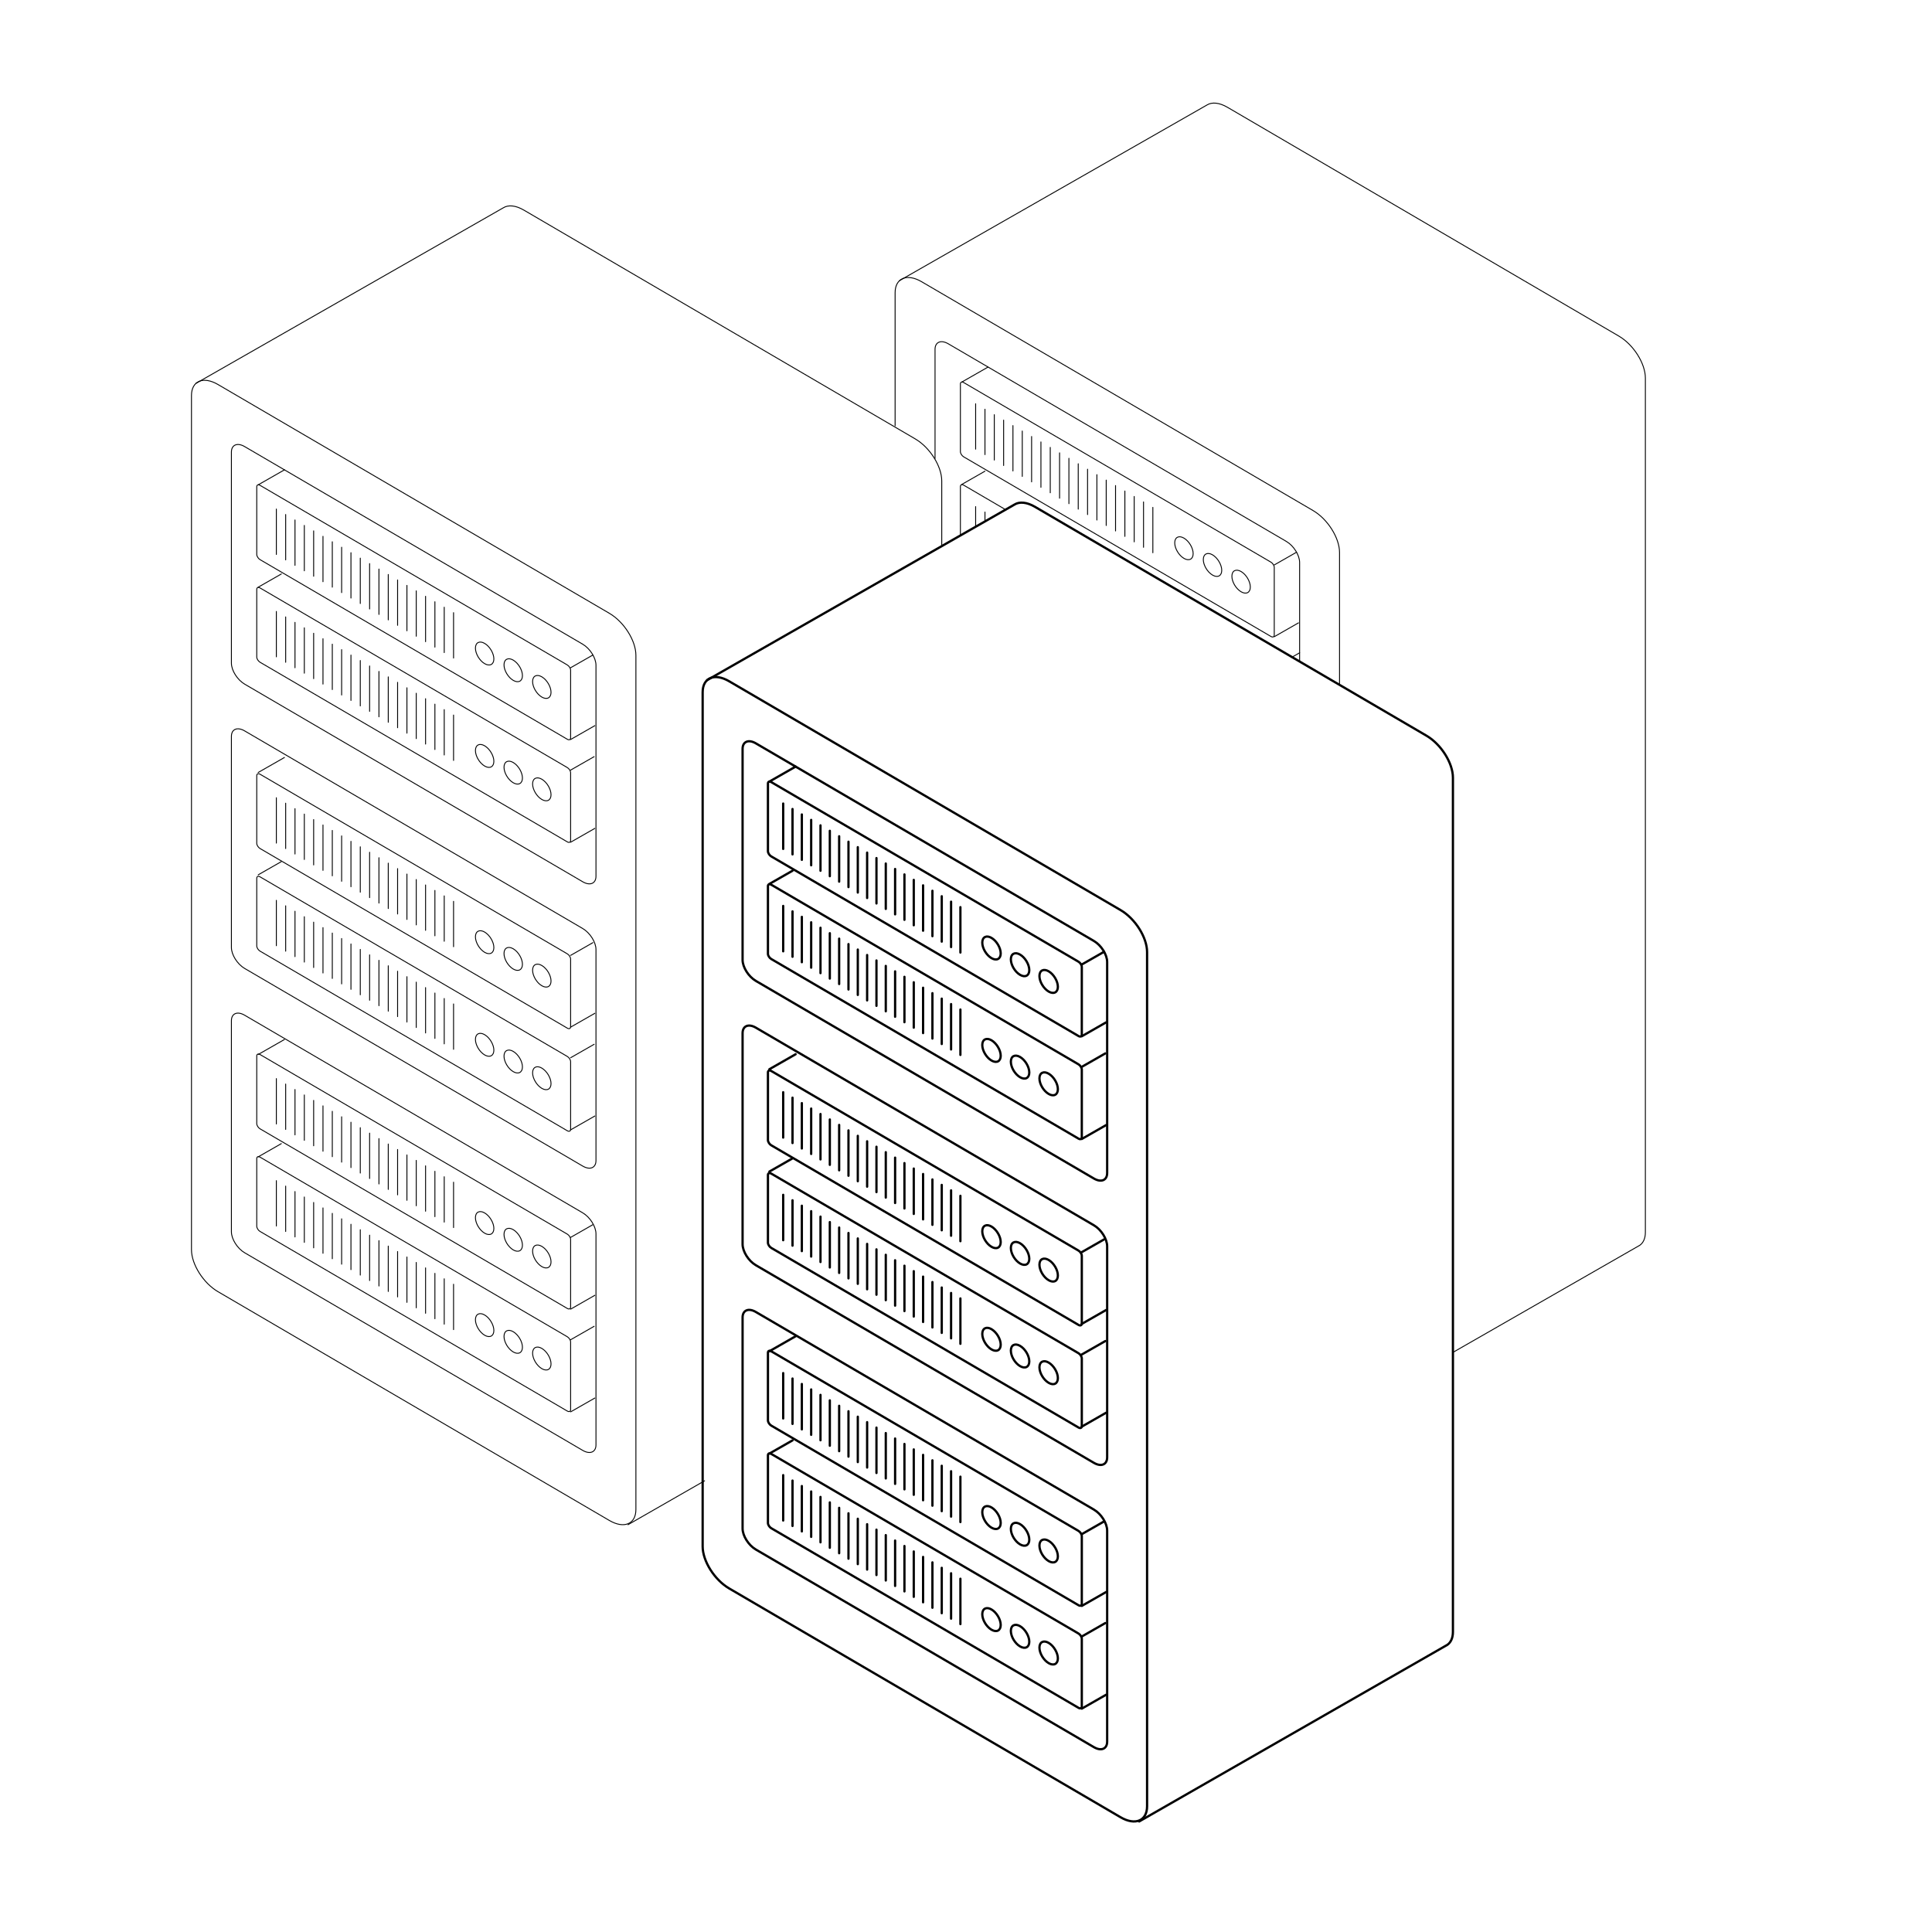 <?xml version="1.0" encoding="UTF-8"?>
<svg xmlns="http://www.w3.org/2000/svg" id="Ebene_1" version="1.1" viewBox="0 0 425.197 425.197">
  <!-- Generator: Adobe Illustrator 29.7.0, SVG Export Plug-In . SVG Version: 2.1.1 Build 138)  -->
  <defs>
    <style>
      .st0 {
        stroke-width: .2px;
      }

      .st0, .st1 {
        fill: none;
        stroke: #000;
        stroke-linecap: round;
        stroke-miterlimit: 10;
      }

      .st1 {
        stroke-width: .5px;
      }
    </style>
  </defs>
  <path class="st1" d="M246.619,399.943l-86.146-50.36c-3.221-1.883-5.832-6.02-5.832-9.241v-187.986c0-3.221,2.611-4.306,5.832-2.423l86.146,50.36c3.221,1.883,5.832,6.02,5.832,9.241v187.986c0,3.221-2.611,4.306-5.832,2.423h0Z"></path>
  <path class="st1" d="M155.638,149.677l67.658-38.647c1.07-.663,2.683-.539,4.488.516l86.146,50.36c3.221,1.883,5.832,6.02,5.832,9.241v187.986c0,1.345-.455,2.318-1.22,2.857l-67.828,38.877"></path>
  <path class="st1" d="M240.743,259.369l-74.393-43.489c-1.613-.943-2.921-3.016-2.921-4.629v-46.438c0-1.613,1.308-2.157,2.921-1.214l74.393,43.489c1.613.943,2.921,3.016,2.921,4.629v46.438c0,1.613-1.308,2.157-2.921,1.214h0Z"></path>
  <path class="st1" d="M240.743,321.941l-74.393-43.489c-1.613-.943-2.921-3.016-2.921-4.629v-46.438c0-1.613,1.308-2.157,2.921-1.214l74.393,43.489c1.613.943,2.921,3.016,2.921,4.629v46.438c0,1.613-1.308,2.157-2.921,1.214h0Z"></path>
  <path class="st1" d="M240.743,384.513l-74.393-43.489c-1.613-.943-2.921-3.016-2.921-4.629v-46.438c0-1.613,1.308-2.157,2.921-1.214l74.393,43.489c1.613.943,2.921,3.016,2.921,4.629v46.438c0,1.613-1.308,2.157-2.921,1.214h0Z"></path>
  <path class="st1" d="M237.354,228.007l-67.614-39.527c-.404-.236-.731-.754-.731-1.158v-14.89c0-.404.327-.539.731-.304l67.614,39.527c.404.236.731.754.731,1.158v14.89c0,.404-.327.539-.731.304Z"></path>
  <path class="st1" d="M209.314,198.445v9.988M172.365,176.845v9.988M174.417,178.045v9.988M176.47,179.245v9.988M178.523,180.445v9.988M180.575,181.645v9.988M182.628,182.845v9.988M184.681,184.045v9.988M186.734,185.245v9.988M188.786,186.445v9.988M190.839,187.645v9.988M192.892,188.845v9.988M194.945,190.045v9.988M196.997,191.245v9.988M199.05,192.445v9.988M201.103,193.645v9.988M203.155,194.845v9.988M205.208,196.045v9.988M207.261,197.245v9.988M211.366,199.645v9.988"></path>
  <path class="st1" d="M220.237,209.825c0,1.231-.908,1.698-2.028,1.043s-2.028-2.183-2.028-3.414.908-1.698,2.028-1.043,2.028,2.183,2.028,3.414Z"></path>
  <path class="st1" d="M226.527,213.502c0,1.231-.908,1.698-2.028,1.043s-2.028-2.183-2.028-3.414.908-1.698,2.028-1.043,2.028,2.183,2.028,3.414Z"></path>
  <path class="st1" d="M232.818,217.179c0,1.231-.908,1.698-2.028,1.043s-2.028-2.183-2.028-3.414.908-1.698,2.028-1.043,2.028,2.183,2.028,3.414Z"></path>
  <path class="st1" d="M237.354,250.59l-67.614-39.527c-.404-.236-.731-.754-.731-1.158v-14.89c0-.404.327-.539.731-.304l67.614,39.527c.404.236.731.754.731,1.158v14.89c0,.404-.327.539-.731.304h0Z"></path>
  <path class="st1" d="M237.354,353.276l-67.614-39.527c-.404-.236-.731-.754-.731-1.158v-14.89c0-.404.327-.539.731-.304l67.614,39.527c.404.236.731.754.731,1.158v14.89c0,.404-.327.539-.731.304Z"></path>
  <path class="st1" d="M237.354,375.859l-67.614-39.527c-.404-.236-.731-.754-.731-1.158v-14.89c0-.404.327-.539.731-.304l67.614,39.527c.404.236.731.754.731,1.158v14.89c0,.404-.327.539-.731.304Z"></path>
  <path class="st1" d="M237.354,291.585l-67.614-39.527c-.404-.236-.731-.754-.731-1.158v-14.89c0-.404.327-.539.731-.304l67.614,39.527c.404.236.731.754.731,1.158v14.89c0,.404-.327.539-.731.304h0Z"></path>
  <path class="st1" d="M237.354,314.168l-67.614-39.527c-.404-.236-.731-.754-.731-1.158v-14.89c0-.404.327-.539.731-.304l67.614,39.527c.404.236.731.754.731,1.158v14.89c0,.404-.327.539-.731.304Z"></path>
  <path class="st1" d="M318.16,362.204"></path>
  <path class="st1" d="M250.714,400.867"></path>
  <path class="st1" d="M169.326,172.013l5.774-3.298M238.084,212.266l4.901-2.8M169.326,194.539l5.091-2.908M238.084,234.792l5.172-2.954M238.084,250.667l5.328-3.043M238.084,228.06l5.328-3.044"></path>
  <path class="st1" d="M169.326,235.317l5.774-3.298M238.084,275.57l4.901-2.8M169.326,257.843l5.091-2.908M238.084,298.096l5.172-2.954M238.084,313.971l5.328-3.043M238.084,291.364l5.328-3.044"></path>
  <path class="st1" d="M169.326,297.383l5.774-3.298M238.084,337.636l4.901-2.8M169.326,319.909l5.091-2.908M238.084,360.162l5.172-2.954M238.084,376.037l5.328-3.043M238.084,353.429l5.328-3.043"></path>
  <path class="st0" d="M294.807,150.683v-29.083c0-3.221-2.611-7.358-5.832-9.241l-86.146-50.36c-3.221-1.883-5.832-.798-5.832,2.423v29.29"></path>
  <path class="st0" d="M197.993,61.743l67.658-38.647c1.07-.663,2.683-.539,4.488.516l86.146,50.36c3.221,1.883,5.832,6.02,5.832,9.241v187.986c0,1.345-.455,2.318-1.22,2.857l-41.135,23.578"></path>
  <path class="st0" d="M205.784,100.912v-24.032c0-1.613,1.308-2.157,2.921-1.214l74.393,43.489c1.613.943,2.921,3.016,2.921,4.629v21.771"></path>
  <path class="st0" d="M279.709,140.073l-67.614-39.527c-.404-.236-.731-.754-.731-1.158v-14.89c0-.404.327-.539.731-.304l67.614,39.527c.404.236.731.754.731,1.158v14.89c0,.404-.327.539-.731.304Z"></path>
  <path class="st0" d="M211.364,117.845v-10.763c0-.404.327-.539.731-.304l9.103,5.321"></path>
  <path class="st0" d="M214.72,111.495v4.433M216.773,112.695v2.061"></path>
  <path class="st0" d="M360.516,274.271"></path>
  <path class="st0" d="M211.682,84.079l5.774-3.298"></path>
  <path class="st0" d="M280.44,124.332l4.901-2.799"></path>
  <path class="st0" d="M211.682,106.606l5.091-2.908"></path>
  <path class="st0" d="M284.36,144.619l1.66-.948"></path>
  <path class="st0" d="M280.44,140.126l5.328-3.043"></path>
  <path class="st0" d="M134.118,334.632l-86.146-50.36c-3.221-1.883-5.832-6.02-5.832-9.241V87.045c0-3.221,2.611-4.306,5.832-2.423l86.146,50.36c3.221,1.883,5.832,6.02,5.832,9.241v187.986c0,3.221-2.611,4.306-5.832,2.423Z"></path>
  <line class="st0" x1="155.065" y1="325.898" x2="138.213" y2="335.557"></line>
  <path class="st0" d="M43.136,84.366l67.658-38.647c1.07-.663,2.683-.539,4.488.516l86.146,50.36c3.221,1.883,5.832,6.02,5.832,9.241v14.099"></path>
  <path class="st0" d="M128.242,194.058l-74.393-43.489c-1.613-.943-2.921-3.016-2.921-4.629v-46.438c0-1.613,1.308-2.157,2.921-1.214l74.393,43.489c1.613.943,2.921,3.016,2.921,4.629v46.438c0,1.613-1.308,2.157-2.921,1.214h0Z"></path>
  <path class="st0" d="M128.242,256.63l-74.393-43.489c-1.613-.943-2.921-3.016-2.921-4.629v-46.438c0-1.613,1.308-2.157,2.921-1.214l74.393,43.489c1.613.943,2.921,3.016,2.921,4.629v46.438c0,1.613-1.308,2.157-2.921,1.214Z"></path>
  <path class="st0" d="M128.242,319.202l-74.393-43.489c-1.613-.943-2.921-3.016-2.921-4.629v-46.438c0-1.613,1.308-2.157,2.921-1.214l74.393,43.489c1.613.943,2.921,3.016,2.921,4.629v46.438c0,1.613-1.308,2.157-2.921,1.214Z"></path>
  <path class="st0" d="M124.852,162.696l-67.614-39.527c-.404-.236-.731-.754-.731-1.158v-14.89c0-.404.327-.539.731-.304l67.614,39.527c.404.236.731.754.731,1.158v14.89c0,.404-.327.539-.731.304Z"></path>
  <path class="st0" d="M124.852,185.279l-67.614-39.527c-.404-.236-.731-.754-.731-1.158v-14.89c0-.404.327-.539.731-.304l67.614,39.527c.404.236.731.754.731,1.158v14.89c0,.404-.327.539-.731.304Z"></path>
  <path class="st0" d="M124.852,287.965l-67.614-39.527c-.404-.236-.731-.754-.731-1.158v-14.89c0-.404.327-.539.731-.304l67.614,39.527c.404.236.731.754.731,1.158v14.89c0,.404-.327.539-.731.304h0Z"></path>
  <path class="st0" d="M124.852,310.548l-67.614-39.527c-.404-.236-.731-.754-.731-1.158v-14.89c0-.404.327-.539.731-.304l67.614,39.527c.404.236.731.754.731,1.158v14.89c0,.404-.327.539-.731.304Z"></path>
  <path class="st0" d="M124.852,226.274l-67.614-39.527c-.404-.236-.731-.754-.731-1.158v-14.89c0-.404.327-.539.731-.304l67.614,39.527c.404.236.731.754.731,1.158v14.89c0,.404-.327.539-.731.304Z"></path>
  <path class="st0" d="M124.852,248.858l-67.614-39.527c-.404-.236-.731-.754-.731-1.158v-14.89c0-.404.327-.539.731-.304l67.614,39.527c.404.236.731.754.731,1.158v14.89c0,.404-.327.539-.731.304h0Z"></path>
  <path class="st0" d="M205.658,296.894"></path>
  <path class="st0" d="M138.213,335.557"></path>
  <path class="st0" d="M56.825,106.702l5.774-3.298M125.583,146.955l4.901-2.8M56.825,129.229l5.091-2.909M125.583,169.481l5.172-2.954M125.583,185.356l5.327-3.043M125.583,162.749l5.327-3.043"></path>
  <path class="st0" d="M56.825,170.006l5.774-3.298"></path>
  <path class="st0" d="M56.825,192.532l5.091-2.908"></path>
  <path class="st0" d="M125.583,210.259l4.901-2.8M125.583,232.785l5.172-2.954M125.583,248.66l5.327-3.043M125.583,226.053l5.327-3.043"></path>
  <path class="st0" d="M56.825,232.072l5.774-3.298"></path>
  <path class="st0" d="M56.825,254.598l5.091-2.908"></path>
  <path class="st0" d="M125.583,272.325l4.901-2.8M125.583,294.851l5.172-2.954M125.583,310.726l5.327-3.043M125.583,288.119l5.327-3.044"></path>
  <path class="st1" d="M209.314,220.979v9.988M172.365,199.379v9.988M174.417,200.579v9.988M176.47,201.779v9.988M178.523,202.979v9.988M180.575,204.179v9.988M182.628,205.379v9.988M184.681,206.579v9.988M186.734,207.779v9.988M188.786,208.979v9.988M190.839,210.179v9.988M192.892,211.379v9.988M194.945,212.579v9.988M196.997,213.779v9.988M199.05,214.979v9.988M201.103,216.179v9.988M203.155,217.379v9.988M205.208,218.579v9.988M207.261,219.779v9.988M211.366,222.179v9.988"></path>
  <path class="st1" d="M220.237,232.359c0,1.231-.908,1.698-2.028,1.043s-2.028-2.183-2.028-3.414.908-1.698,2.028-1.043,2.028,2.183,2.028,3.414Z"></path>
  <path class="st1" d="M226.527,236.036c0,1.231-.908,1.698-2.028,1.043s-2.028-2.183-2.028-3.414.908-1.698,2.028-1.043,2.028,2.183,2.028,3.414Z"></path>
  <path class="st1" d="M232.818,239.713c0,1.231-.908,1.698-2.028,1.043s-2.028-2.183-2.028-3.414.908-1.698,2.028-1.043,2.028,2.183,2.028,3.414Z"></path>
  <path class="st1" d="M209.314,261.975v9.988M172.365,240.375v9.988M174.417,241.575v9.988M176.47,242.775v9.988M178.523,243.975v9.988M180.575,245.175v9.988M182.628,246.375v9.988M184.681,247.575v9.988M186.734,248.775v9.988M188.786,249.975v9.988M190.839,251.175v9.988M192.892,252.375v9.988M194.945,253.575v9.988M196.997,254.775v9.988M199.05,255.975v9.988M201.103,257.175v9.988M203.155,258.375v9.988M205.208,259.575v9.988M207.261,260.775v9.988M211.366,263.175v9.988"></path>
  <path class="st1" d="M220.237,273.355c0,1.231-.908,1.698-2.028,1.043s-2.028-2.183-2.028-3.414.908-1.698,2.028-1.043,2.028,2.183,2.028,3.414Z"></path>
  <path class="st1" d="M226.527,277.032c0,1.231-.908,1.698-2.028,1.043s-2.028-2.183-2.028-3.414.908-1.698,2.028-1.043,2.028,2.183,2.028,3.414Z"></path>
  <path class="st1" d="M232.818,280.709c0,1.231-.908,1.698-2.028,1.043s-2.028-2.183-2.028-3.414.908-1.698,2.028-1.043,2.028,2.183,2.028,3.414Z"></path>
  <path class="st1" d="M209.314,284.558v9.988M172.365,262.958v9.988M174.417,264.158v9.988M176.47,265.358v9.988M178.523,266.558v9.988M180.575,267.758v9.988M182.628,268.958v9.988M184.681,270.158v9.988M186.734,271.358v9.988M188.786,272.558v9.988M190.839,273.758v9.988M192.892,274.958v9.988M194.945,276.158v9.988M196.997,277.358v9.988M199.05,278.558v9.988M201.103,279.758v9.988M203.155,280.958v9.988M205.208,282.158v9.988M207.261,283.358v9.988M211.366,285.758v9.988"></path>
  <path class="st1" d="M220.237,295.938c0,1.231-.908,1.698-2.028,1.043s-2.028-2.183-2.028-3.414.908-1.698,2.028-1.043,2.028,2.183,2.028,3.414Z"></path>
  <path class="st1" d="M226.527,299.615c0,1.231-.908,1.698-2.028,1.043s-2.028-2.183-2.028-3.414.908-1.698,2.028-1.043,2.028,2.183,2.028,3.414Z"></path>
  <path class="st1" d="M232.818,303.292c0,1.231-.908,1.698-2.028,1.043s-2.028-2.183-2.028-3.414.908-1.698,2.028-1.043,2.028,2.183,2.028,3.414Z"></path>
  <path class="st1" d="M209.314,323.789v9.988M172.365,302.189v9.988M174.417,303.389v9.988M176.47,304.589v9.988M178.523,305.789v9.988M180.575,306.989v9.988M182.628,308.189v9.988M184.681,309.389v9.988M186.734,310.589v9.988M188.786,311.789v9.988M190.839,312.989v9.988M192.892,314.189v9.988M194.945,315.389v9.988M196.997,316.589v9.988M199.05,317.789v9.988M201.103,318.989v9.988M203.155,320.189v9.988M205.208,321.389v9.988M207.261,322.589v9.988M211.366,324.989v9.988"></path>
  <path class="st1" d="M220.237,335.169c0,1.231-.908,1.698-2.028,1.043s-2.028-2.183-2.028-3.414.908-1.698,2.028-1.043,2.028,2.183,2.028,3.414Z"></path>
  <path class="st1" d="M226.527,338.846c0,1.231-.908,1.698-2.028,1.043s-2.028-2.183-2.028-3.414.908-1.698,2.028-1.043,2.028,2.183,2.028,3.414Z"></path>
  <path class="st1" d="M232.818,342.523c0,1.231-.908,1.698-2.028,1.043s-2.028-2.183-2.028-3.414.908-1.698,2.028-1.043,2.028,2.183,2.028,3.414Z"></path>
  <path class="st1" d="M209.314,346.248v9.988M172.365,324.648v9.988M174.417,325.848v9.988M176.47,327.048v9.988M178.523,328.248v9.988M180.575,329.448v9.988M182.628,330.648v9.988M184.681,331.848v9.988M186.734,333.048v9.988M188.786,334.248v9.988M190.839,335.448v9.988M192.892,336.648v9.988M194.945,337.848v9.988M196.997,339.048v9.988M199.05,340.248v9.988M201.103,341.448v9.988M203.155,342.648v9.988M205.208,343.848v9.988M207.261,345.048v9.988M211.366,347.448v9.988"></path>
  <path class="st1" d="M220.237,357.628c0,1.231-.908,1.698-2.028,1.043s-2.028-2.183-2.028-3.414.908-1.698,2.028-1.043,2.028,2.183,2.028,3.414Z"></path>
  <path class="st1" d="M226.527,361.305c0,1.231-.908,1.698-2.028,1.043s-2.028-2.183-2.028-3.414.908-1.698,2.028-1.043,2.028,2.183,2.028,3.414Z"></path>
  <path class="st1" d="M232.818,364.982c0,1.231-.908,1.698-2.028,1.043s-2.028-2.183-2.028-3.414.908-1.698,2.028-1.043,2.028,2.183,2.028,3.414Z"></path>
  <path class="st0" d="M97.767,133.635v9.988M60.819,112.035v9.988M62.871,113.235v9.988M64.923,114.435v9.988M66.976,115.635v9.988M69.028,116.835v9.988M71.082,118.035v9.988M73.134,119.235v9.988M75.187,120.435v9.988M77.239,121.635v9.988M79.292,122.835v9.988M81.345,124.035v9.988M83.399,125.235v9.988M85.45,126.435v9.988M87.503,127.635v9.988M89.556,128.835v9.988M91.608,130.035v9.988M93.661,131.235v9.988M95.714,132.435v9.988M99.819,134.835v9.988"></path>
  <path class="st0" d="M108.69,145.015c0,1.231-.908,1.698-2.028,1.043s-2.028-2.183-2.028-3.414.908-1.698,2.028-1.043,2.028,2.183,2.028,3.414Z"></path>
  <path class="st0" d="M114.98,148.692c0,1.231-.908,1.698-2.028,1.043s-2.028-2.183-2.028-3.414.908-1.698,2.028-1.043,2.028,2.183,2.028,3.414Z"></path>
  <path class="st0" d="M121.271,152.369c0,1.231-.908,1.698-2.028,1.043s-2.028-2.183-2.028-3.414.908-1.698,2.028-1.043,2.028,2.183,2.028,3.414Z"></path>
  <path class="st0" d="M97.767,156.169v9.988M60.819,134.569v9.988M62.871,135.769v9.988M64.923,136.969v9.988M66.976,138.169v9.988M69.028,139.369v9.988M71.082,140.569v9.988M73.134,141.769v9.988M75.187,142.969v9.988M77.239,144.169v9.988M79.292,145.369v9.988M81.345,146.569v9.988M83.399,147.769v9.988M85.45,148.969v9.988M87.503,150.169v9.988M89.556,151.369v9.988M91.608,152.569v9.988M93.661,153.769v9.988M95.714,154.969v9.988M99.819,157.369v9.988"></path>
  <path class="st0" d="M108.69,167.549c0,1.231-.908,1.698-2.028,1.043s-2.028-2.183-2.028-3.414.908-1.698,2.028-1.043,2.028,2.183,2.028,3.414Z"></path>
  <path class="st0" d="M114.98,171.226c0,1.231-.908,1.698-2.028,1.043s-2.028-2.183-2.028-3.414.908-1.698,2.028-1.043,2.028,2.183,2.028,3.414Z"></path>
  <path class="st0" d="M121.271,174.903c0,1.231-.908,1.698-2.028,1.043s-2.028-2.183-2.028-3.414.908-1.698,2.028-1.043,2.028,2.183,2.028,3.414Z"></path>
  <path class="st0" d="M97.767,197.165v9.988M60.819,175.565v9.988M62.871,176.765v9.988M64.923,177.965v9.988M66.976,179.165v9.988M69.028,180.365v9.988M71.082,181.565v9.988M73.134,182.765v9.988M75.187,183.965v9.988M77.239,185.165v9.988M79.292,186.365v9.988M81.345,187.565v9.988M83.399,188.765v9.988M85.45,189.965v9.988M87.503,191.165v9.988M89.556,192.365v9.988M91.608,193.565v9.988M93.661,194.765v9.988M95.714,195.965v9.988M99.819,198.365v9.988"></path>
  <path class="st0" d="M108.69,208.545c0,1.231-.908,1.698-2.028,1.043s-2.028-2.183-2.028-3.414.908-1.698,2.028-1.043,2.028,2.183,2.028,3.414Z"></path>
  <path class="st0" d="M114.98,212.222c0,1.231-.908,1.698-2.028,1.043s-2.028-2.183-2.028-3.414.908-1.698,2.028-1.043,2.028,2.183,2.028,3.414Z"></path>
  <path class="st0" d="M121.271,215.899c0,1.231-.908,1.698-2.028,1.043s-2.028-2.183-2.028-3.414.908-1.698,2.028-1.043,2.028,2.183,2.028,3.414Z"></path>
  <path class="st0" d="M97.767,219.748v9.988M60.819,198.148v9.988M62.871,199.348v9.988M64.923,200.548v9.988M66.976,201.748v9.988M69.028,202.948v9.988M71.082,204.148v9.988M73.134,205.348v9.988M75.187,206.548v9.988M77.239,207.748v9.988M79.292,208.948v9.988M81.345,210.148v9.988M83.399,211.348v9.988M85.45,212.548v9.988M87.503,213.748v9.988M89.556,214.948v9.988M91.608,216.148v9.988M93.661,217.348v9.988M95.714,218.548v9.988M99.819,220.948v9.988"></path>
  <path class="st0" d="M108.69,231.128c0,1.231-.908,1.698-2.028,1.043s-2.028-2.183-2.028-3.414.908-1.698,2.028-1.043,2.028,2.183,2.028,3.414Z"></path>
  <path class="st0" d="M114.98,234.805c0,1.231-.908,1.698-2.028,1.043s-2.028-2.183-2.028-3.414.908-1.698,2.028-1.043,2.028,2.183,2.028,3.414Z"></path>
  <path class="st0" d="M121.271,238.482c0,1.231-.908,1.698-2.028,1.043s-2.028-2.183-2.028-3.414.908-1.698,2.028-1.043,2.028,2.183,2.028,3.414Z"></path>
  <path class="st0" d="M97.767,258.979v9.988M60.819,237.379v9.988M62.871,238.579v9.988M64.923,239.779v9.988M66.976,240.979v9.988M69.028,242.179v9.988M71.082,243.379v9.988M73.134,244.579v9.988M75.187,245.779v9.988M77.239,246.979v9.988M79.292,248.179v9.988M81.345,249.379v9.988M83.399,250.579v9.988M85.45,251.779v9.988M87.503,252.979v9.988M89.556,254.179v9.988M91.608,255.379v9.988M93.661,256.579v9.988M95.714,257.779v9.988M99.819,260.179v9.988"></path>
  <path class="st0" d="M108.69,270.359c0,1.231-.908,1.698-2.028,1.043s-2.028-2.183-2.028-3.414.908-1.698,2.028-1.043,2.028,2.183,2.028,3.414Z"></path>
  <path class="st0" d="M114.98,274.036c0,1.231-.908,1.698-2.028,1.043s-2.028-2.183-2.028-3.414.908-1.698,2.028-1.043,2.028,2.183,2.028,3.414Z"></path>
  <path class="st0" d="M121.271,277.713c0,1.231-.908,1.698-2.028,1.043s-2.028-2.183-2.028-3.414.908-1.698,2.028-1.043,2.028,2.183,2.028,3.414Z"></path>
  <path class="st0" d="M97.767,281.438v9.988M60.819,259.838v9.988M62.871,261.038v9.988M64.923,262.238v9.988M66.976,263.438v9.988M69.028,264.638v9.988M71.082,265.838v9.988M73.134,267.038v9.988M75.187,268.238v9.988M77.239,269.438v9.988M79.292,270.638v9.988M81.345,271.838v9.988M83.399,273.038v9.988M85.45,274.238v9.988M87.503,275.438v9.988M89.556,276.638v9.988M91.608,277.838v9.988M93.661,279.038v9.988M95.714,280.238v9.988M99.819,282.638v9.988"></path>
  <path class="st0" d="M108.69,292.818c0,1.231-.908,1.698-2.028,1.043s-2.028-2.183-2.028-3.414.908-1.698,2.028-1.043,2.028,2.183,2.028,3.414Z"></path>
  <path class="st0" d="M114.98,296.495c0,1.231-.908,1.698-2.028,1.043s-2.028-2.183-2.028-3.414.908-1.698,2.028-1.043,2.028,2.183,2.028,3.414Z"></path>
  <path class="st0" d="M121.271,300.172c0,1.231-.908,1.698-2.028,1.043s-2.028-2.183-2.028-3.414.908-1.698,2.028-1.043,2.028,2.183,2.028,3.414Z"></path>
  <path class="st0" d="M251.669,110.463v9.988M214.72,88.863v9.988M216.772,90.063v9.988M218.825,91.263v9.988M220.878,92.463v9.988M222.93,93.663v9.988M224.983,94.863v9.988M227.036,96.063v9.988M229.089,97.263v9.988M231.141,98.463v9.988M233.194,99.663v9.988M235.247,100.863v9.988M237.3,102.063v9.988M239.352,103.263v9.988M241.405,104.463v9.988M243.458,105.663v9.988M245.51,106.863v9.988M247.563,108.063v9.988M249.616,109.263v9.988M253.721,111.663v9.988"></path>
  <path class="st0" d="M262.592,121.843c0,1.231-.908,1.698-2.028,1.043s-2.028-2.183-2.028-3.414.908-1.698,2.028-1.043,2.028,2.183,2.028,3.414Z"></path>
  <path class="st0" d="M268.882,125.52c0,1.231-.908,1.698-2.028,1.043s-2.028-2.183-2.028-3.414.908-1.698,2.028-1.043,2.028,2.183,2.028,3.414Z"></path>
  <path class="st0" d="M275.173,129.197c0,1.231-.908,1.698-2.028,1.043s-2.028-2.183-2.028-3.414.908-1.698,2.028-1.043,2.028,2.183,2.028,3.414Z"></path>
</svg>
